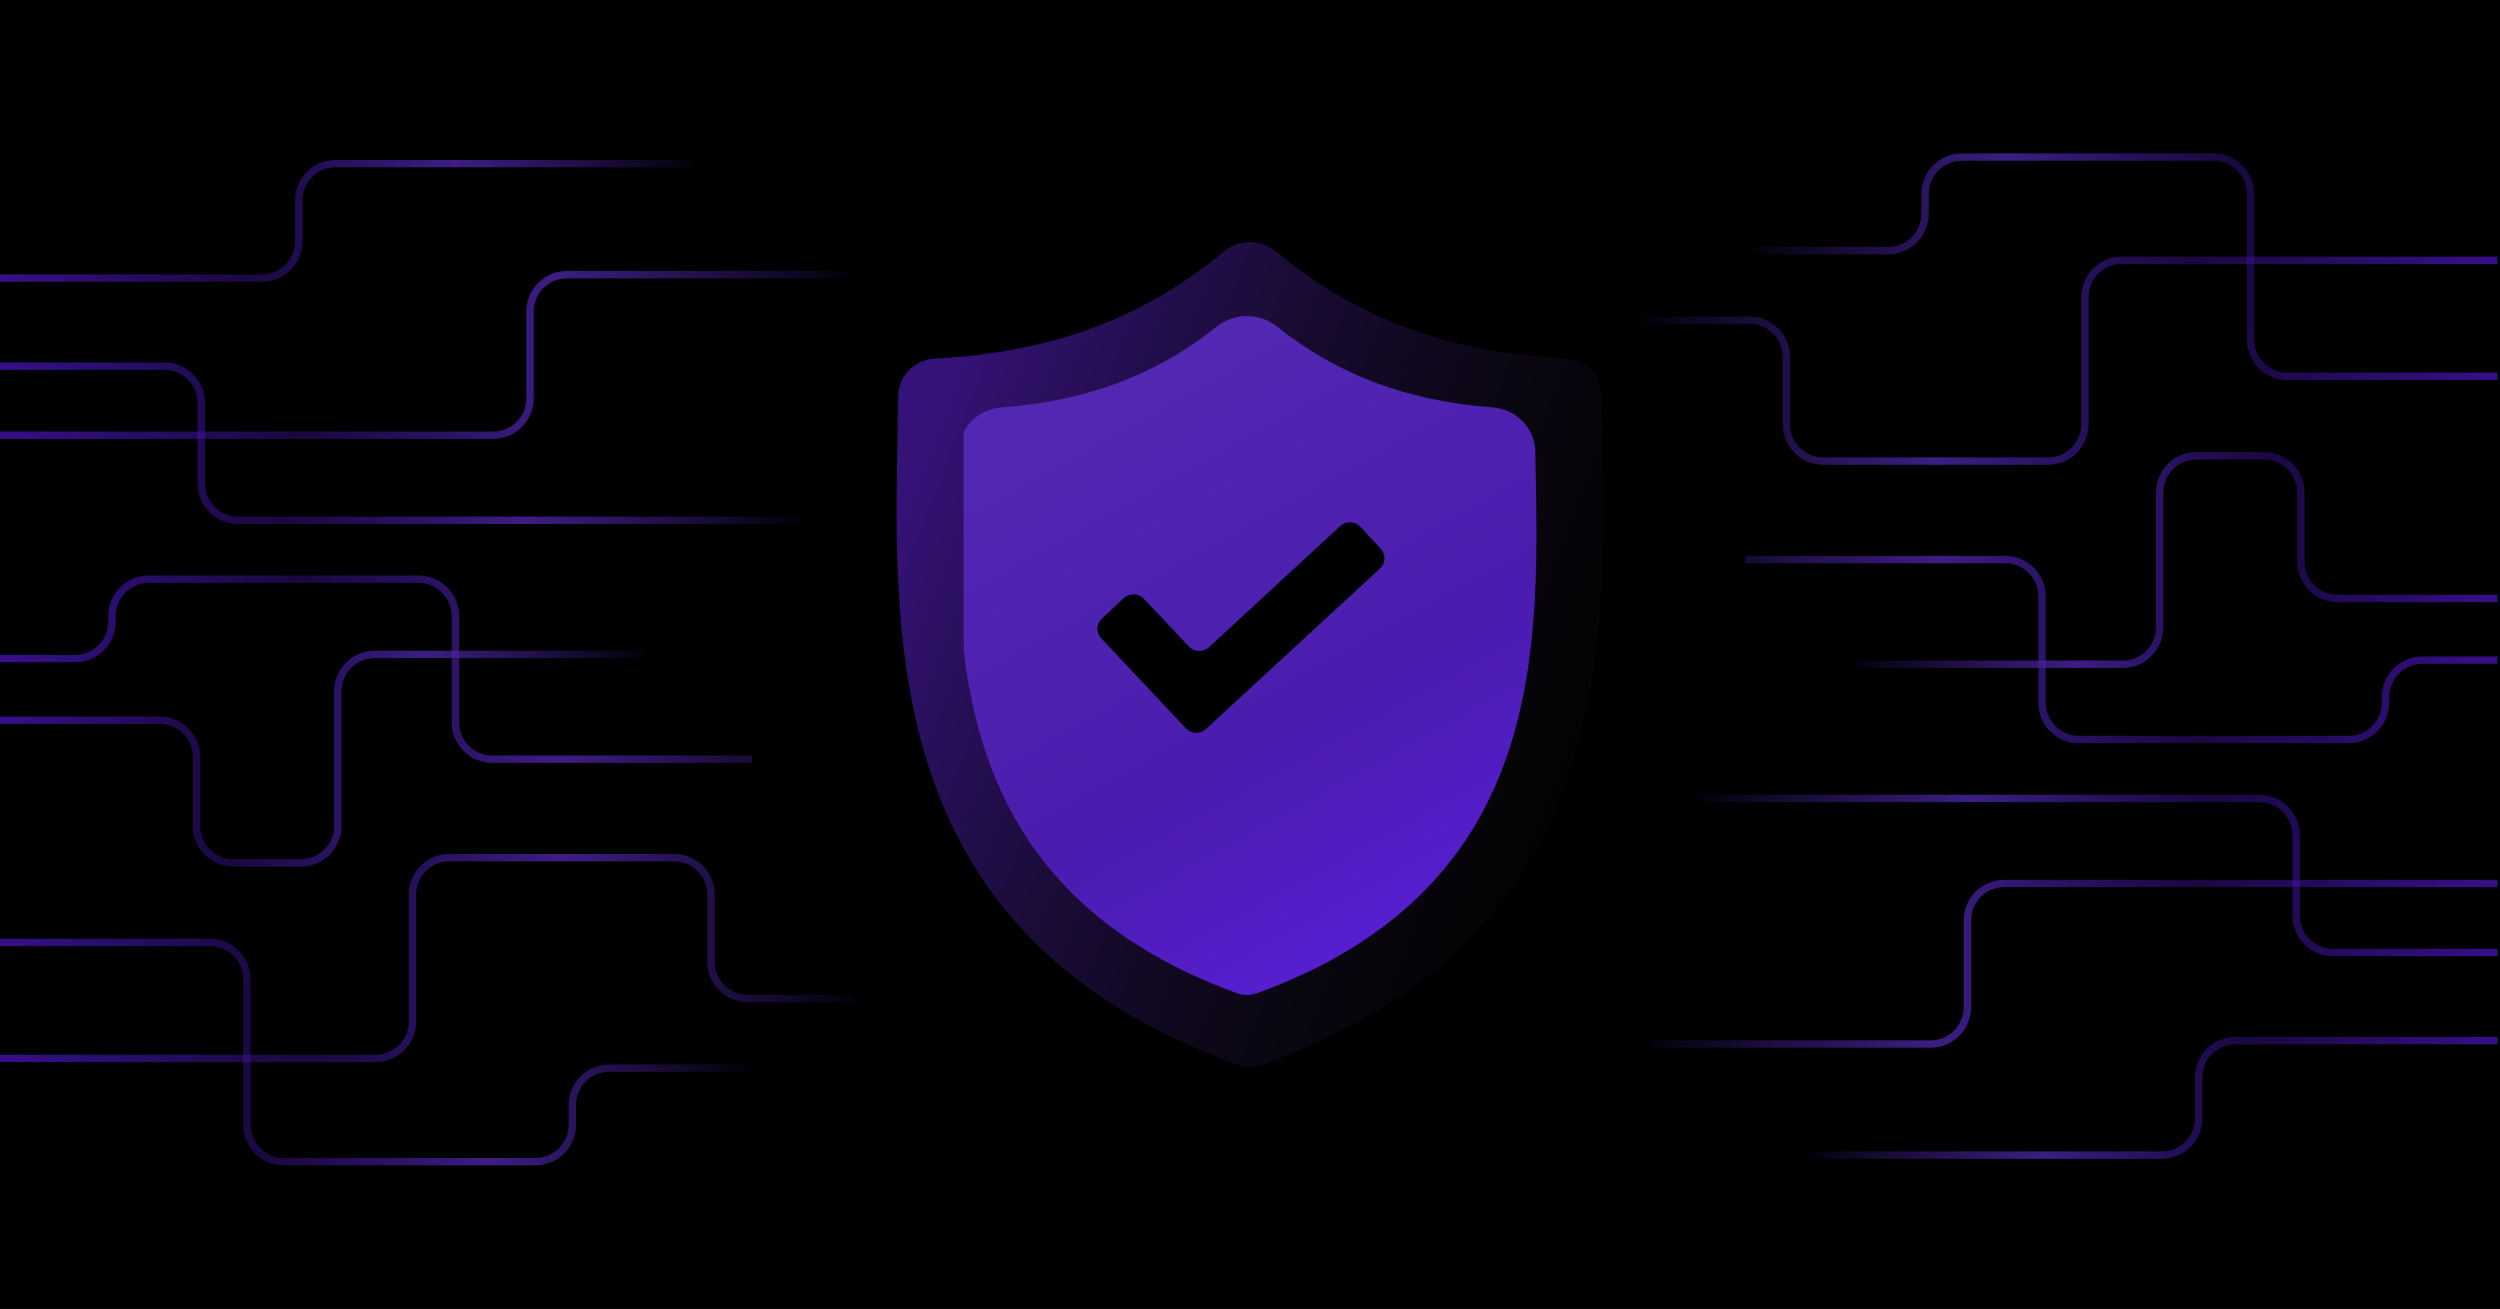 <svg xmlns="http://www.w3.org/2000/svg" width="382" height="200" viewBox="0 0 382 200" fill="none"><rect x="0" y="0" width="382" height="200" fill="#808080" stroke="none"/><path d="M259.654 47.244C259.622 44.483 257.382 42.26 254.622 42.163C230.387 41.304 211.11 34.076 194.578 19.349C192.545 17.538 189.45 17.538 187.416 19.349C170.886 34.076 151.611 41.304 127.378 42.163C124.619 42.26 122.378 44.483 122.346 47.244C121.815 93.579 115.553 156.648 189.318 183.402C190.381 183.788 191.613 183.788 192.677 183.402C266.446 156.647 260.185 93.579 259.654 47.244Z" fill="white"></path><rect y="6.10352e-05" width="382" height="200" fill="black"></rect><path d="M0 66.5L75.357 66.5C78.466 66.5 80.987 63.979 80.987 60.87V47.598C80.987 44.488 83.507 41.968 86.617 41.968L129.75 41.968M0 100.632H11.48C14.589 100.632 17.11 98.112 17.11 95.002V94.13C17.11 91.021 19.631 88.5 22.74 88.5H63.95C67.059 88.5 69.58 91.021 69.58 94.13L69.58 110.37C69.58 113.479 72.101 116 75.21 116H114.921" stroke="url(#paint0_linear_235_306)" stroke-opacity="0.8" stroke-width="1.13"></path><path d="M0 161.731H57.391C60.501 161.731 63.021 159.21 63.021 156.101V136.677C63.021 133.568 65.542 131.047 68.651 131.047H103.018C106.127 131.047 108.648 133.568 108.648 136.677V146.949C108.648 150.059 111.168 152.579 114.278 152.579L130.605 152.579" stroke="url(#paint1_linear_235_306)" stroke-opacity="0.8" stroke-width="1.13"></path><path d="M0 42.495H40.02C43.129 42.495 45.65 39.974 45.65 36.865V30.63C45.65 27.521 48.17 25 51.28 25L105.511 25" stroke="url(#paint2_linear_235_306)" stroke-opacity="0.8" stroke-width="1.13"></path><path d="M0 55.953H25.124C28.233 55.953 30.754 58.474 30.754 61.583L30.754 73.87C30.754 76.979 33.274 79.5 36.384 79.5L122.051 79.5" stroke="url(#paint3_linear_235_306)" stroke-opacity="0.8" stroke-width="1.13"></path><path d="M0 110.053H24.403C27.512 110.053 30.033 112.573 30.033 115.683V126.224C30.033 129.334 32.554 131.854 35.663 131.854H45.985C49.094 131.854 51.615 129.334 51.615 126.224V105.63C51.615 102.521 54.136 100 57.245 100L98.501 100" stroke="url(#paint4_linear_235_306)" stroke-opacity="0.8" stroke-width="1.13"></path><path d="M0 144H32.091C35.201 144 37.721 146.521 37.721 149.63V171.87C37.721 174.979 40.242 177.5 43.351 177.5H81.825C84.934 177.5 87.455 174.979 87.455 171.87V168.841C87.455 165.732 89.976 163.211 93.085 163.211H113.884" stroke="url(#paint5_linear_235_306)" stroke-opacity="0.8" stroke-width="1.13"></path><path d="M381.605 135L306.249 135C303.14 135 300.619 137.521 300.619 140.63L300.619 153.902C300.619 157.012 298.098 159.532 294.989 159.532L251.856 159.532M381.605 100.868L370.126 100.868C367.016 100.868 364.496 103.388 364.496 106.498L364.496 107.37C364.496 110.479 361.975 113 358.866 113L317.656 113C314.546 113 312.026 110.479 312.026 107.37L312.026 91.13C312.026 88.021 309.505 85.5 306.396 85.5L266.685 85.5" stroke="url(#paint6_linear_235_306)" stroke-opacity="0.8" stroke-width="1.13"></path><path d="M381.605 39.769L324.214 39.769C321.105 39.769 318.584 42.29 318.584 45.399L318.584 64.823C318.584 67.932 316.064 70.453 312.954 70.453L278.588 70.453C275.479 70.453 272.958 67.932 272.958 64.823L272.958 54.551C272.958 51.441 270.438 48.921 267.328 48.921L251.001 48.921" stroke="url(#paint7_linear_235_306)" stroke-opacity="0.8" stroke-width="1.13"></path><path d="M381.605 159.005L341.586 159.005C338.477 159.005 335.956 161.526 335.956 164.635L335.956 170.87C335.956 173.979 333.435 176.5 330.326 176.5L276.095 176.5" stroke="url(#paint8_linear_235_306)" stroke-opacity="0.8" stroke-width="1.13"></path><path d="M381.605 145.547L356.482 145.547C353.373 145.547 350.852 143.027 350.852 139.917L350.852 127.63C350.852 124.521 348.331 122 345.222 122L259.555 122" stroke="url(#paint9_linear_235_306)" stroke-opacity="0.8" stroke-width="1.13"></path><path d="M381.605 91.447L357.203 91.447C354.093 91.447 351.573 88.927 351.573 85.817L351.573 75.276C351.573 72.166 349.052 69.646 345.943 69.646L335.621 69.646C332.511 69.646 329.991 72.166 329.991 75.276L329.991 95.87C329.991 98.979 327.47 101.5 324.361 101.5L283.105 101.5" stroke="url(#paint10_linear_235_306)" stroke-opacity="0.8" stroke-width="1.13"></path><path d="M381.605 57.5L349.514 57.5C346.405 57.5 343.884 54.979 343.884 51.87L343.884 29.63C343.884 26.521 341.364 24 338.254 24L299.781 24C296.671 24 294.151 26.521 294.151 29.63L294.151 32.659C294.151 35.769 291.63 38.289 288.521 38.289L267.722 38.289" stroke="url(#paint11_linear_235_306)" stroke-opacity="0.8" stroke-width="1.13"></path><g clip-path="url(#clip0_235_306)"><path d="M244.748 60.421C244.702 57.384 242.197 54.942 239.116 54.786C221.519 53.896 207.293 48.692 195.013 38.45C192.704 36.523 189.277 36.523 186.968 38.45C174.697 48.683 160.481 53.896 142.884 54.786C139.802 54.942 137.298 57.384 137.251 60.421C136.721 95.572 132.885 142.442 189.147 162.688C190.329 163.11 191.679 163.11 192.862 162.688C249.124 142.442 245.288 95.581 244.758 60.421H244.748ZM217.078 124.867H163.311V76.84H217.069V124.867H217.078Z" fill="url(#paint12_linear_235_306)"></path><g clip-path="url(#clip1_235_306)"><path d="M234.596 69.005C234.531 65.416 231.682 62.516 228.042 62.25C215.1 61.286 204.421 57.312 195.111 49.888C192.458 47.768 188.612 47.768 185.95 49.888C176.649 57.322 165.979 61.286 153.038 62.25C149.407 62.516 146.548 65.416 146.483 69.005C145.962 97.878 143.969 135.341 188.975 151.751C189.962 152.108 191.108 152.108 192.104 151.751C237.11 135.341 235.118 97.878 234.596 69.005ZM181.201 111.277L168.26 97.529C167.45 96.666 167.497 95.326 168.362 94.528L171.714 91.398C172.589 90.582 173.977 90.627 174.796 91.499L181.658 98.786C182.477 99.658 183.855 99.704 184.73 98.896L204.784 80.376C205.669 79.559 207.047 79.614 207.866 80.495L210.985 83.863C211.786 84.726 211.73 86.066 210.864 86.865L184.274 111.396C183.399 112.204 182.021 112.158 181.201 111.286V111.277Z" fill="url(#paint13_linear_235_306)"></path></g></g><defs><linearGradient id="paint0_linear_235_306" x1="0" y1="62.822" x2="131.504" y2="63.002" gradientUnits="userSpaceOnUse"><stop stop-color="#4313AC"></stop><stop offset="0.353" stop-color="#3F14A0" stop-opacity="0.5"></stop><stop offset="0.648" stop-color="#5227B1" stop-opacity="0.93"></stop><stop offset="1" stop-color="#000006"></stop></linearGradient><linearGradient id="paint1_linear_235_306" x1="0" y1="139.69" x2="132.37" y2="140.13" gradientUnits="userSpaceOnUse"><stop stop-color="#4313AC"></stop><stop offset="0.353" stop-color="#3F14A0" stop-opacity="0.5"></stop><stop offset="0.648" stop-color="#5227B1" stop-opacity="0.93"></stop><stop offset="1" stop-color="#000006"></stop></linearGradient><linearGradient id="paint2_linear_235_306" x1="0" y1="29.928" x2="106.935" y2="30.431" gradientUnits="userSpaceOnUse"><stop stop-color="#4313AC"></stop><stop offset="0.353" stop-color="#3F14A0" stop-opacity="0.5"></stop><stop offset="0.648" stop-color="#5227B1" stop-opacity="0.93"></stop><stop offset="1" stop-color="#000006"></stop></linearGradient><linearGradient id="paint3_linear_235_306" x1="0" y1="62.586" x2="123.699" y2="63.086" gradientUnits="userSpaceOnUse"><stop stop-color="#4313AC"></stop><stop offset="0.353" stop-color="#3F14A0" stop-opacity="0.5"></stop><stop offset="0.648" stop-color="#5227B1" stop-opacity="0.93"></stop><stop offset="1" stop-color="#000006"></stop></linearGradient><linearGradient id="paint4_linear_235_306" x1="0" y1="108.973" x2="99.832" y2="109.214" gradientUnits="userSpaceOnUse"><stop stop-color="#4313AC"></stop><stop offset="0.353" stop-color="#3F14A0" stop-opacity="0.5"></stop><stop offset="0.648" stop-color="#5227B1" stop-opacity="0.93"></stop><stop offset="1" stop-color="#000006"></stop></linearGradient><linearGradient id="paint5_linear_235_306" x1="0" y1="153.437" x2="115.423" y2="153.743" gradientUnits="userSpaceOnUse"><stop stop-color="#4313AC"></stop><stop offset="0.353" stop-color="#3F14A0" stop-opacity="0.5"></stop><stop offset="0.648" stop-color="#5227B1" stop-opacity="0.93"></stop><stop offset="1" stop-color="#000006"></stop></linearGradient><linearGradient id="paint6_linear_235_306" x1="381.605" y1="138.678" x2="250.102" y2="138.498" gradientUnits="userSpaceOnUse"><stop stop-color="#4313AC"></stop><stop offset="0.353" stop-color="#3F14A0" stop-opacity="0.5"></stop><stop offset="0.648" stop-color="#5227B1" stop-opacity="0.93"></stop><stop offset="1" stop-color="#000006"></stop></linearGradient><linearGradient id="paint7_linear_235_306" x1="381.605" y1="61.81" x2="249.236" y2="61.37" gradientUnits="userSpaceOnUse"><stop stop-color="#4313AC"></stop><stop offset="0.353" stop-color="#3F14A0" stop-opacity="0.5"></stop><stop offset="0.648" stop-color="#5227B1" stop-opacity="0.93"></stop><stop offset="1" stop-color="#000006"></stop></linearGradient><linearGradient id="paint8_linear_235_306" x1="381.605" y1="171.572" x2="274.671" y2="171.069" gradientUnits="userSpaceOnUse"><stop stop-color="#4313AC"></stop><stop offset="0.353" stop-color="#3F14A0" stop-opacity="0.5"></stop><stop offset="0.648" stop-color="#5227B1" stop-opacity="0.93"></stop><stop offset="1" stop-color="#000006"></stop></linearGradient><linearGradient id="paint9_linear_235_306" x1="381.605" y1="138.914" x2="257.907" y2="138.414" gradientUnits="userSpaceOnUse"><stop stop-color="#4313AC"></stop><stop offset="0.353" stop-color="#3F14A0" stop-opacity="0.5"></stop><stop offset="0.648" stop-color="#5227B1" stop-opacity="0.93"></stop><stop offset="1" stop-color="#000006"></stop></linearGradient><linearGradient id="paint10_linear_235_306" x1="381.605" y1="92.527" x2="281.774" y2="92.286" gradientUnits="userSpaceOnUse"><stop stop-color="#4313AC"></stop><stop offset="0.353" stop-color="#3F14A0" stop-opacity="0.5"></stop><stop offset="0.648" stop-color="#5227B1" stop-opacity="0.93"></stop><stop offset="1" stop-color="#000006"></stop></linearGradient><linearGradient id="paint11_linear_235_306" x1="381.605" y1="48.063" x2="266.183" y2="47.757" gradientUnits="userSpaceOnUse"><stop stop-color="#4313AC"></stop><stop offset="0.353" stop-color="#3F14A0" stop-opacity="0.5"></stop><stop offset="0.648" stop-color="#5227B1" stop-opacity="0.93"></stop><stop offset="1" stop-color="#000006"></stop></linearGradient><linearGradient id="paint12_linear_235_306" x1="137.186" y1="79.841" x2="246.221" y2="121.756" gradientUnits="userSpaceOnUse"><stop stop-color="#571EC6" stop-opacity="0.6"></stop><stop offset="1" stop-color="#1A1818" stop-opacity="0.08"></stop></linearGradient><linearGradient id="paint13_linear_235_306" x1="223.436" y1="151.404" x2="172.014" y2="58.636" gradientUnits="userSpaceOnUse"><stop stop-color="#5B1FDE"></stop><stop offset="0.44" stop-color="#4A1CAF"></stop><stop offset="0.97" stop-color="#5227B1"></stop></linearGradient><clipPath id="clip0_235_306"><rect width="108" height="126" fill="white" transform="translate(137 37)"></rect></clipPath><clipPath id="clip1_235_306"><rect width="88.448" height="103.726" fill="white" transform="translate(147.241 48.298)"></rect></clipPath></defs></svg>